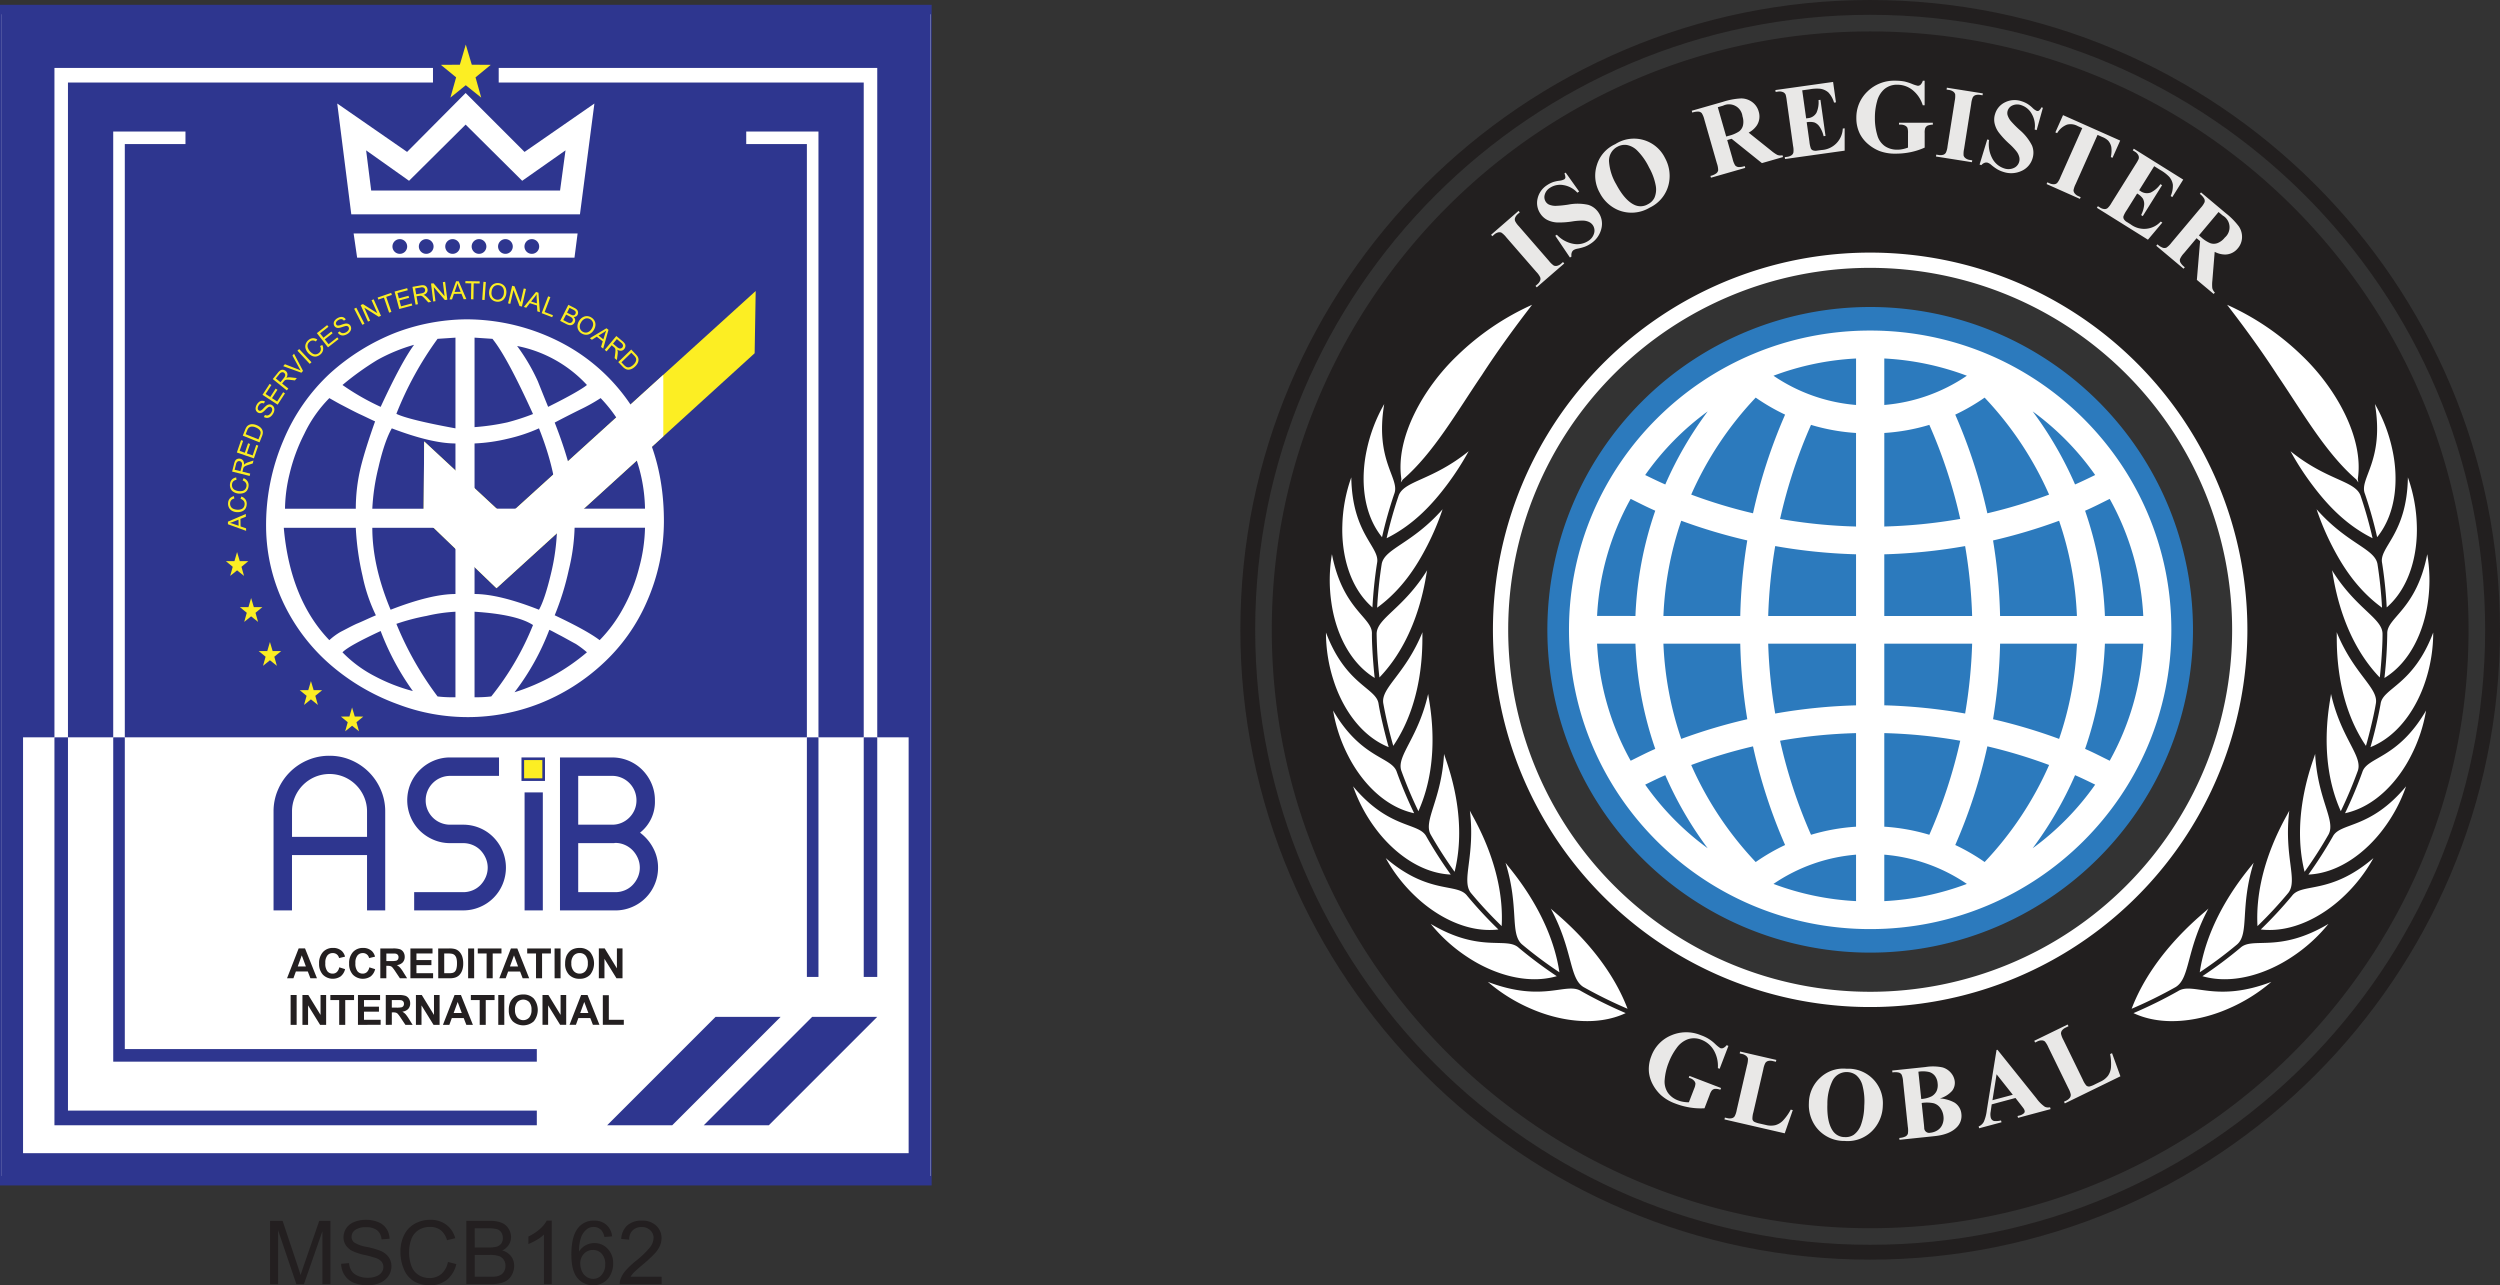<svg id="Layer_1" data-name="Layer 1" xmlns="http://www.w3.org/2000/svg" viewBox="0 0 719.597 369.94"><rect x="0" y="0" width="719.597" height="369.94" fill="#333333" stroke="none"/><defs><style>.cls-1,.cls-5{fill:#2e368f;}.cls-1,.cls-2,.cls-3,.cls-7,.cls-9{fill-rule:evenodd;}.cls-2{fill:#fff;}.cls-3,.cls-4{fill:#fcee23;}.cls-6{fill:#231f20;}.cls-7,.cls-8{fill:#221f1f;}.cls-9{fill:#2c7abd;}.cls-10{fill:#e9e8e7;}</style></defs><title>ASIB International logo</title><path id="path4972" class="cls-1" d="M60.053,154.455H328.218V494.287H60.053Z" transform="translate(-60.053 -153.07)"/><path id="path4974" class="cls-2" d="M60.388,157.179H327.893V491.558H60.388Z" transform="translate(-60.053 -153.07)"/><path id="path4976" class="cls-1" d="M65.811,161.9H322.476V404.641H65.811Zm-4.365-4.716H326.831V409.356H61.446Z" transform="translate(-60.053 -153.07)"/><path id="path4978" class="cls-1" d="M60.388,155.42h267.5v337.9H60.388Z" transform="translate(-60.053 -153.07)"/><path id="path4980" class="cls-2" d="M66.688,365.3H321.594V485H66.688Z" transform="translate(-60.053 -153.07)"/><g id="g4982"><path id="path4984" class="cls-2" d="M308.668,434.272V176.828H203.6v-4.205H312.558V434.272ZM75.725,172.623H184.682v4.205H79.615V472.75H214.569v4.2H75.725Z" transform="translate(-60.053 -153.07)"/></g><g id="g4986"><path id="path4988" class="cls-2" d="M292.305,434.272V194.534H274.846v-3.606h20.792V434.272ZM92.639,190.928h20.8v3.606H95.977V455.043H214.571v3.607H92.639Z" transform="translate(-60.053 -153.07)"/></g><path id="path4990" class="cls-1" d="M295.638,434.275h-3.333V365.3h3.333ZM95.977,365.3v89.739H214.571v3.612H92.644V365.3Z" transform="translate(-60.053 -153.07)"/><path id="path4992" class="cls-1" d="M312.56,434.275h-3.89V365.3h3.89ZM79.617,365.3V472.753H214.571v4.205H75.722V365.3Z" transform="translate(-60.053 -153.07)"/><g id="g4994"><path id="path4996" class="cls-1" d="M193.9,243.786h0a58.621,58.621,0,0,1,58.454,58.453h0A58.622,58.622,0,0,1,193.9,360.693h0a58.621,58.621,0,0,1-58.453-58.454h0A58.621,58.621,0,0,1,193.9,243.786" transform="translate(-60.053 -153.07)"/></g><g id="g4998"><path id="path5000" class="cls-3" d="M182.148,280.136l23.562,21.87,71.858-65.177-.3,17.918-74.308,67.627L181.978,302.2Z" transform="translate(-60.053 -153.07)"/></g><g id="g5002"><path id="path5004" class="cls-3" d="M191.345,175.334l-4.4-3.6,5.469-.036,1.707-5.8,1.729,5.8,5.468.036-4.39,3.6,1.641,5.835-4.448-3.57-4.426,3.57Z" transform="translate(-60.053 -153.07)"/></g><g id="g5006"><path id="path5008" class="cls-2" d="M250.974,260.953V278.68l-48.012,43.693L181.98,302.2l.165-22.061,23.562,21.875Z" transform="translate(-60.053 -153.07)"/></g><g id="g5010"><path id="path5012" class="cls-2" d="M210.361,205.109l-16.282-16.174-16.288,16.174-12.356-8.76,1.46,11.567h54.363l1.568-11.567Zm15.05,22.128H162.85l-1.011-6.965h64.47Zm1.573-12.47H161.168l-4.044-31.9,20.105,13.93,16.85-16.959L211.037,196.8l20.106-13.93Z" transform="translate(-60.053 -153.07)"/></g><g id="g5014"><path id="path5016" class="cls-1" d="M175.132,221.9a2.118,2.118,0,1,1-2.116,2.116,2.12,2.12,0,0,1,2.116-2.116" transform="translate(-60.053 -153.07)"/></g><g id="g5018"><path id="path5020" class="cls-1" d="M182.73,221.9a2.118,2.118,0,1,1-2.115,2.116,2.12,2.12,0,0,1,2.115-2.116" transform="translate(-60.053 -153.07)"/></g><g id="g5022"><path id="path5024" class="cls-1" d="M190.33,221.9a2.118,2.118,0,1,1-2.115,2.116,2.12,2.12,0,0,1,2.115-2.116" transform="translate(-60.053 -153.07)"/></g><g id="g5026"><path id="path5028" class="cls-1" d="M197.93,221.9a2.118,2.118,0,1,1-2.115,2.116,2.12,2.12,0,0,1,2.115-2.116" transform="translate(-60.053 -153.07)"/></g><g id="g5030"><path id="path5032" class="cls-1" d="M205.53,221.9a2.118,2.118,0,1,1-2.115,2.116,2.12,2.12,0,0,1,2.115-2.116" transform="translate(-60.053 -153.07)"/></g><g id="g5034"><path id="path5036" class="cls-1" d="M213.13,221.9a2.118,2.118,0,1,1-2.115,2.116,2.12,2.12,0,0,1,2.115-2.116" transform="translate(-60.053 -153.07)"/></g><g id="g5038"><path id="path5040" class="cls-2" d="M201.454,353.534a35.445,35.445,0,0,1-4.808.227V329.147c8.012.516,13.682,1.775,16.829,3.833a80.485,80.485,0,0,1-12.021,20.554m27.54-12.707a59.718,59.718,0,0,1-20.843,11.5,70.58,70.58,0,0,0,10.019-17.974c.805.34,1.95,1.026,3.436,1.774,1.491.8,2.977,1.656,4.179,2.286a27.759,27.759,0,0,1,3.209,2.409m3.663-3.493c-2.75-2.063-7.156-4.411-12.939-7.155a77.935,77.935,0,0,0,4.065-13.115,57.438,57.438,0,0,0,1.661-12.078H245.71a47.2,47.2,0,0,1-1.661,11.392,49.042,49.042,0,0,1-4.582,11.68,40.982,40.982,0,0,1-6.81,9.276m-36.011-13.285V304.986H220.4a62.054,62.054,0,0,1-1.775,13.28c-1.2,5.041-2.4,8.533-3.436,10.308-7.558-2.977-13.8-4.525-18.547-4.525M220.4,299.492H196.646v-18.78a49.9,49.9,0,0,0,9.616-1.372,47.323,47.323,0,0,0,8.931-2.977c3.436,8.642,5.211,16.489,5.211,23.129m25.306,0H225.785c0-6.3-2.059-14.544-6.067-24.79,1.718-.919,4.179-2.178,7.155-3.663a50.469,50.469,0,0,0,6.068-3.38,41.74,41.74,0,0,1,8.93,14.142,46.251,46.251,0,0,1,3.839,17.691m-16.716-35.609c-1.2,1.026-5.041,3.26-11.165,6.294-.686-1.661-1.718-4.236-2.976-7.383a55.457,55.457,0,0,0-5.954-10.133,37.033,37.033,0,0,1,20.1,11.222M201.8,250.6c2.92,3.606,6.81,10.937,11.675,21.643a65.1,65.1,0,0,1-7.383,2.4,66.249,66.249,0,0,1-9.446,1.372v-25.76Zm-32.178,19.579a69.531,69.531,0,0,1-10.989-6.294,82.241,82.241,0,0,1,9.957-7.161,49.111,49.111,0,0,1,10.649-4.406q-3.607,4.9-9.617,17.861m21.529,6.186c-9.106-1.661-14.833-3.1-17.005-4.179A97.311,97.311,0,0,1,186,250.6l5.154-.341Zm-28.685,23.129H142.087a44.474,44.474,0,0,1,1.316-10.02,51.164,51.164,0,0,1,4.235-11.51,37.409,37.409,0,0,1,7.213-10.3c1.316.743,2.693,1.548,3.838,2.121,1.316.686,2.92,1.542,4.695,2.4,1.889.856,3.431,1.656,4.633,2.172-1.888,5.324-3.317,9.849-4.179,13.4a50.916,50.916,0,0,0-1.372,11.738m28.685,0H167.218a61.8,61.8,0,0,1,1.774-11.908c1.2-5.267,2.575-9.049,3.839-11.221,7.5,2.858,13.682,4.349,18.32,4.349Zm0,24.557c-4.752,0-10.994,1.548-18.666,4.525-3.493-8.358-5.267-16.262-5.267-23.588h23.933ZM186,353.534a93.523,93.523,0,0,1-11.851-20.894,60.383,60.383,0,0,1,8.7-2.291,46.715,46.715,0,0,1,8.3-1.2v24.614a36.912,36.912,0,0,1-5.154-.227m-7.1-1.547a50.951,50.951,0,0,1-10.881-4.236,36.008,36.008,0,0,1-9.384-6.924c1.372-1.377,5.092-3.379,10.989-6.129a75.045,75.045,0,0,0,9.276,17.289m-10.649-21.808c-2.063.856-3.895,1.774-5.613,2.461-1.718.8-3.26,1.661-4.519,2.29a18.313,18.313,0,0,0-3.266,2.4c-7.44-7.728-11.908-18.552-13.11-32.348h20.725a77.888,77.888,0,0,0,1.945,13.853,47.738,47.738,0,0,0,3.838,11.34m-31.6-25.193a52.092,52.092,0,0,0,5.613,22.9A54.383,54.383,0,0,0,156,345.12a62.019,62.019,0,0,0,18.666,10.7,56.581,56.581,0,0,0,40.645-.227,57.949,57.949,0,0,0,18.206-11.453,52.7,52.7,0,0,0,12.769-17.975,57.574,57.574,0,0,0,4.866-23.072c0-11.737-2.632-22.1-7.9-30.857a53.935,53.935,0,0,0-21.127-20.271,59.439,59.439,0,0,0-27.88-6.98,58.788,58.788,0,0,0-20.441,3.89,62.165,62.165,0,0,0-18.78,11.68,55.291,55.291,0,0,0-13.336,19.12,61.976,61.976,0,0,0-5.041,25.306" transform="translate(-60.053 -153.07)"/></g><g id="g5042"><path id="path5044" class="cls-3" d="M127.044,316.217l-1.976-1.62,2.461-.015.764-2.606.779,2.606,2.456.015-1.971,1.62.738,2.621-2-1.6-1.986,1.6Z" transform="translate(-60.053 -153.07)"/></g><g id="g5046"><path id="path5048" class="cls-3" d="M131.085,329.452l-1.976-1.62,2.461-.015.764-2.606.779,2.606,2.455.015-1.97,1.62.737,2.626-2-1.6-1.987,1.6Z" transform="translate(-60.053 -153.07)"/></g><g id="g5050"><path id="path5052" class="cls-3" d="M136.5,342.1l-1.976-1.62,2.461-.015.764-2.606.779,2.606,2.455.015-1.97,1.62.737,2.621-2-1.6-1.987,1.6Z" transform="translate(-60.053 -153.07)"/></g><g id="g5054"><path id="path5056" class="cls-3" d="M148.3,353.352l-1.976-1.62,2.461-.016.763-2.605.779,2.605,2.456.016-1.971,1.62.738,2.626-2-1.605-1.986,1.605Z" transform="translate(-60.053 -153.07)"/></g><g id="g5058"><path id="path5060" class="cls-3" d="M160.144,360.95l-1.976-1.62,2.461-.016.764-2.605.779,2.605,2.456.016-1.971,1.62.738,2.621-2-1.6-1.986,1.6Z" transform="translate(-60.053 -153.07)"/></g><g id="g5062"><path id="path5064" class="cls-4" d="M238.923,257.356l.769.8a2.717,2.717,0,0,0,.629.511,1.164,1.164,0,0,0,.522.149,1.558,1.558,0,0,0,.732-.185,3.1,3.1,0,0,0,.815-.594,2.418,2.418,0,0,0,.717-1.062,1.322,1.322,0,0,0-.031-.878,2.708,2.708,0,0,0-.541-.711l-.759-.785Zm-.918-.067,3.735-3.611,1.244,1.29a4.351,4.351,0,0,1,.588.717,1.788,1.788,0,0,1,.263.805,2.123,2.123,0,0,1-.212,1.057,3.386,3.386,0,0,1-.748,1.006,3.593,3.593,0,0,1-.851.63,2.482,2.482,0,0,1-.789.268,1.916,1.916,0,0,1-.666-.01,2.127,2.127,0,0,1-.619-.263,3.521,3.521,0,0,1-.645-.542Zm-1.5-5.3,1.135.949a2.151,2.151,0,0,0,.624.4.791.791,0,0,0,.511.021.855.855,0,0,0,.4-.268.768.768,0,0,0,.186-.635,1.214,1.214,0,0,0-.495-.727l-1.259-1.058Zm-2.389,1.78,3.338-3.978,1.765,1.475a3.163,3.163,0,0,1,.717.79,1.156,1.156,0,0,1,.124.748,1.492,1.492,0,0,1-.336.738,1.308,1.308,0,0,1-.872.485,1.822,1.822,0,0,1-1.161-.341,1.7,1.7,0,0,1,.155.464,3.528,3.528,0,0,1-.01.9l-.217,1.661-.66-.557.17-1.269c.047-.366.072-.655.077-.867a1.608,1.608,0,0,0-.041-.49,1,1,0,0,0-.155-.3,1.529,1.529,0,0,0-.278-.268l-.609-.511-1.481,1.764Zm-1.775-4.107,1.388,1.083.454-1.47c.139-.444.263-.8.377-1.073a6.236,6.236,0,0,1-.836.609Zm-2.5.758,4.773-2.863.583.454-1.522,5.4-.62-.485.491-1.61-1.713-1.336-1.414.887Zm-2.533-4.545a2.067,2.067,0,0,0-.351,1.522,1.655,1.655,0,0,0,.784,1.13,1.675,1.675,0,0,0,1.373.217,2.234,2.234,0,0,0,1.248-1.048,2.735,2.735,0,0,0,.4-1.052,1.612,1.612,0,0,0-.145-.955,1.68,1.68,0,0,0-.645-.712,1.755,1.755,0,0,0-1.331-.242,2.265,2.265,0,0,0-1.336,1.14m-.593-.382a2.837,2.837,0,0,1,1.661-1.351,2.38,2.38,0,0,1,1.909.33,2.49,2.49,0,0,1,.918.98,2.27,2.27,0,0,1,.238,1.28,3.142,3.142,0,0,1-.48,1.341,3.058,3.058,0,0,1-1.022,1.032,2.184,2.184,0,0,1-1.264.32,2.58,2.58,0,0,1-1.243-.4,2.448,2.448,0,0,1-.924-1,2.3,2.3,0,0,1-.227-1.285,2.9,2.9,0,0,1,.434-1.254m-4.53-.283,1.151.588a4.094,4.094,0,0,0,.428.191,1.124,1.124,0,0,0,.418.051.721.721,0,0,0,.361-.139.967.967,0,0,0,.294-.341.893.893,0,0,0,.1-.521.821.821,0,0,0-.232-.454,2.733,2.733,0,0,0-.64-.423L223,243.623Zm1.089-2.136,1,.51a2.708,2.708,0,0,0,.609.243.744.744,0,0,0,.47-.052.735.735,0,0,0,.325-.345.872.872,0,0,0,.1-.46.656.656,0,0,0-.2-.4,3.018,3.018,0,0,0-.671-.423l-.923-.47Zm-1.982,2.368,2.358-4.628,1.739.887a2.435,2.435,0,0,1,.774.573,1.2,1.2,0,0,1,.284.691,1.3,1.3,0,0,1-.129.7,1.2,1.2,0,0,1-.444.475,1.305,1.305,0,0,1-.707.175,1.32,1.32,0,0,1,.433.748,1.257,1.257,0,0,1-.129.815,1.515,1.515,0,0,1-.448.537,1.3,1.3,0,0,1-.558.258,1.644,1.644,0,0,1-.624-.031,3.5,3.5,0,0,1-.784-.3Zm-5.324-2.224,1.863-4.85.639.248-1.64,4.277,2.388.913-.221.573Zm-3.044-3.359,1.677.547-.072-1.537c-.021-.464-.031-.846-.016-1.135a7.431,7.431,0,0,1-.578.856Zm-2.084,1.569,3.5-4.324.7.227.418,5.6-.743-.242-.093-1.682-2.064-.676-1.027,1.321Zm-4.545-1.037,1.171-5.061.686.16,1.739,4.586.918-3.972.64.149-1.166,5.061-.686-.16-1.744-4.591-.919,3.977ZM201.55,237.1a2.07,2.07,0,0,0,.32,1.527,1.756,1.756,0,0,0,2.528.31,2.21,2.21,0,0,0,.686-1.476,2.651,2.651,0,0,0-.077-1.124,1.628,1.628,0,0,0-.537-.805,1.685,1.685,0,0,0-.887-.372,1.745,1.745,0,0,0-1.306.341,2.246,2.246,0,0,0-.727,1.6m-.7-.1a2.826,2.826,0,0,1,.934-1.924,2.4,2.4,0,0,1,1.873-.506,2.482,2.482,0,0,1,1.243.5,2.248,2.248,0,0,1,.759,1.057,3.141,3.141,0,0,1,.129,1.419,3,3,0,0,1-.49,1.362,2.2,2.2,0,0,1-1.012.831,2.613,2.613,0,0,1-1.289.165,2.511,2.511,0,0,1-1.259-.511,2.3,2.3,0,0,1-.748-1.068,2.894,2.894,0,0,1-.14-1.326m-2,2.373.361-5.185.686.052-.361,5.18Zm-3.225-.159.078-4.582L194,234.6l.01-.614,4.117.073-.01.613-1.723-.031-.078,4.582ZM190.9,237.1l1.76-.031-.568-1.429q-.262-.649-.387-1.068a7,7,0,0,1-.263,1Zm-1.465,2.157,1.9-5.227.743-.01,2.213,5.154-.779.016-.635-1.564-2.172.036-.541,1.584Zm-4.679.588-.635-5.154.7-.088,3.2,3.715-.5-4.045.655-.083.63,5.154-.7.088-3.209-3.72.5,4.05Zm-4.907-2.064,1.455-.258a2.132,2.132,0,0,0,.707-.222.811.811,0,0,0,.346-.376.87.87,0,0,0,.051-.485.772.772,0,0,0-.366-.552,1.254,1.254,0,0,0-.872-.083l-1.62.284Zm-.175,2.977-.9-5.118,2.265-.4a2.98,2.98,0,0,1,1.063-.047,1.172,1.172,0,0,1,.655.387,1.477,1.477,0,0,1,.351.733,1.312,1.312,0,0,1-.191.98,1.821,1.821,0,0,1-1.006.666,1.655,1.655,0,0,1,.454.185,3.8,3.8,0,0,1,.681.578l1.135,1.238-.851.15-.867-.949c-.248-.268-.454-.475-.609-.614a1.514,1.514,0,0,0-.407-.284,1.115,1.115,0,0,0-.331-.082,2.417,2.417,0,0,0-.381.046l-.785.134.4,2.275Zm-4.7,1.254-1.347-5.015,3.627-.975.16.593-2.961.8.407,1.537,2.781-.743.155.588-2.776.743.459,1.708,3.08-.826.16.594Zm-2.915,1.057-1.491-4.328-1.62.557-.2-.578,3.9-1.341.2.578-1.625.562,1.491,4.328Zm-6.083,2.57-2.11-4.747.645-.289,4.148,2.616L167,239.49l.6-.268,2.116,4.746-.645.284-4.154-2.616,1.662,3.73Zm-1.625.928-2.358-4.628.614-.309,2.358,4.628Zm-7.053,2.275.521-.392a1.431,1.431,0,0,0,.521.434,1.188,1.188,0,0,0,.656.062,1.931,1.931,0,0,0,.758-.289,1.88,1.88,0,0,0,.526-.47.943.943,0,0,0,.212-.51.781.781,0,0,0-.108-.455.654.654,0,0,0-.351-.283,1.039,1.039,0,0,0-.557-.016c-.145.031-.449.124-.919.279a4.728,4.728,0,0,1-1.021.253,1.386,1.386,0,0,1-.728-.114,1.2,1.2,0,0,1-.5-.454,1.317,1.317,0,0,1-.2-.738,1.389,1.389,0,0,1,.278-.789,2.5,2.5,0,0,1,.712-.655,2.718,2.718,0,0,1,.965-.382,1.484,1.484,0,0,1,.867.1,1.658,1.658,0,0,1,.65.563l-.537.392a1.049,1.049,0,0,0-.7-.444,1.43,1.43,0,0,0-.9.268,1.469,1.469,0,0,0-.65.676.7.7,0,0,0,.051.619.6.6,0,0,0,.413.284,2.727,2.727,0,0,0,1.078-.237,7.375,7.375,0,0,1,1.151-.331,1.54,1.54,0,0,1,.846.1,1.29,1.29,0,0,1,.578.511,1.415,1.415,0,0,1,.211.79,1.548,1.548,0,0,1-.278.841,2.317,2.317,0,0,1-.738.706,2.972,2.972,0,0,1-1.109.449,1.683,1.683,0,0,1-.965-.124,1.805,1.805,0,0,1-.738-.645m-2.832,4.21-3.2-4.091,2.956-2.311.382.48-2.419,1.893.98,1.249,2.265-1.765.371.48-2.265,1.764,1.094,1.4,2.513-1.966.376.485Zm-2.291-.371.64-.31a2.293,2.293,0,0,1,.232,1.486,2.174,2.174,0,0,1-.763,1.228,2.522,2.522,0,0,1-1.27.614,2.142,2.142,0,0,1-1.248-.242,3.517,3.517,0,0,1-1.1-.893,3.042,3.042,0,0,1-.676-1.285,2.127,2.127,0,0,1,.088-1.269,2.607,2.607,0,0,1,.763-1.047,2.124,2.124,0,0,1,1.259-.542,2.081,2.081,0,0,1,1.285.382l-.413.557a1.634,1.634,0,0,0-.934-.294,1.41,1.41,0,0,0-.83.356,1.682,1.682,0,0,0-.583.862,1.479,1.479,0,0,0,.067.954,3.064,3.064,0,0,0,.51.867,3.234,3.234,0,0,0,.893.763,1.417,1.417,0,0,0,.934.181,1.684,1.684,0,0,0,.836-.382,1.507,1.507,0,0,0,.536-.882,1.707,1.707,0,0,0-.222-1.1m-2.966,5.123-3.54-3.8.5-.47,3.544,3.8Zm-2.394,2.549-5.242-1.889.49-.562,3.73,1.455c.3.119.573.237.821.356-.16-.248-.315-.506-.46-.774l-1.924-3.529.459-.531,2.585,4.942Zm-6.031,2.729.934-1.145a2.35,2.35,0,0,0,.386-.635.794.794,0,0,0,.011-.511.867.867,0,0,0-.274-.4.759.759,0,0,0-.639-.17,1.23,1.23,0,0,0-.718.505L139.449,262Zm1.826,2.363-4.04-3.271,1.45-1.79a3.237,3.237,0,0,1,.774-.733,1.2,1.2,0,0,1,.748-.139,1.506,1.506,0,0,1,.743.33,1.288,1.288,0,0,1,.5.862,1.807,1.807,0,0,1-.319,1.16,1.779,1.779,0,0,1,.459-.16,3.711,3.711,0,0,1,.9,0l1.667.186-.547.671-1.269-.145a8.38,8.38,0,0,0-.867-.062,1.425,1.425,0,0,0-.49.052.928.928,0,0,0-.3.155,2.189,2.189,0,0,0-.264.283l-.5.62,1.79,1.449Zm-2.641,4.1-4.355-2.832,2.048-3.147.511.335-1.671,2.569,1.336.867,1.563-2.409.511.335-1.563,2.409,1.48.96,1.739-2.672.516.335Zm-3.947,3.55.289-.588a1.406,1.406,0,0,0,.655.149,1.192,1.192,0,0,0,.619-.242,2.073,2.073,0,0,0,.542-.6,1.907,1.907,0,0,0,.258-.655.951.951,0,0,0-.047-.547.739.739,0,0,0-.3-.356.662.662,0,0,0-.439-.1,1.071,1.071,0,0,0-.5.243,9.2,9.2,0,0,0-.692.66,4.833,4.833,0,0,1-.794.7,1.406,1.406,0,0,1-.7.222,1.161,1.161,0,0,1-.645-.175,1.31,1.31,0,0,1-.516-.568,1.388,1.388,0,0,1-.108-.825,2.523,2.523,0,0,1,.335-.908,2.627,2.627,0,0,1,.687-.779,1.436,1.436,0,0,1,.815-.3,1.605,1.605,0,0,1,.836.2l-.295.588a1.093,1.093,0,0,0-.825-.072,1.4,1.4,0,0,0-.681.645,1.446,1.446,0,0,0-.273.9.683.683,0,0,0,.325.532.611.611,0,0,0,.5.062,2.781,2.781,0,0,0,.851-.7,6.787,6.787,0,0,1,.872-.815,1.641,1.641,0,0,1,.8-.3,1.357,1.357,0,0,1,.748.2,1.457,1.457,0,0,1,.547.608,1.589,1.589,0,0,1,.134.877,2.341,2.341,0,0,1-.341.96,2.884,2.884,0,0,1-.784.908,1.661,1.661,0,0,1-.913.325,1.8,1.8,0,0,1-.949-.237m-1.594,6.428.412-1.027a2.728,2.728,0,0,0,.217-.784,1.149,1.149,0,0,0-.077-.531,1.6,1.6,0,0,0-.465-.6,3.392,3.392,0,0,0-.877-.5,2.493,2.493,0,0,0-1.264-.222,1.338,1.338,0,0,0-.784.387,2.669,2.669,0,0,0-.433.784l-.408,1.011Zm.309.867-4.813-1.945.67-1.661a4.325,4.325,0,0,1,.413-.826,1.715,1.715,0,0,1,.629-.567,2.084,2.084,0,0,1,1.058-.238,3.341,3.341,0,0,1,1.218.274,3.571,3.571,0,0,1,.923.521,2.453,2.453,0,0,1,.568.609,1.915,1.915,0,0,1,.258.619,1.937,1.937,0,0,1,.01.67,3.471,3.471,0,0,1-.232.8ZM133.139,285l-4.912-1.687,1.223-3.554.578.2-1,2.9,1.5.521.933-2.719.578.2-.934,2.713,1.672.578,1.037-3.018.578.2Zm-3.875,3.7.356-1.435a2.151,2.151,0,0,0,.083-.742.779.779,0,0,0-.206-.465.825.825,0,0,0-.418-.247.779.779,0,0,0-.65.113,1.246,1.246,0,0,0-.434.764l-.4,1.594Zm2.647,1.367-5.041-1.259.558-2.234a3.055,3.055,0,0,1,.392-.99,1.153,1.153,0,0,1,.619-.439,1.455,1.455,0,0,1,.815-.021,1.292,1.292,0,0,1,.815.573,1.821,1.821,0,0,1,.2,1.187,1.764,1.764,0,0,1,.351-.341,3.72,3.72,0,0,1,.8-.387l1.594-.531-.211.841-1.213.4c-.35.119-.624.222-.815.31a1.617,1.617,0,0,0-.423.253.911.911,0,0,0-.206.273,1.8,1.8,0,0,0-.119.361l-.191.774,2.234.557Zm-2.017,1.3.268-.66a2.343,2.343,0,0,1,1.171.949,2.13,2.13,0,0,1,.248,1.424,2.468,2.468,0,0,1-.526,1.305,2.12,2.12,0,0,1-1.094.655,3.616,3.616,0,0,1-1.419.078,3.092,3.092,0,0,1-1.357-.506,2.1,2.1,0,0,1-.784-1,2.526,2.526,0,0,1-.134-1.29,2.135,2.135,0,0,1,.573-1.243,2.1,2.1,0,0,1,1.207-.578l.067.692a1.591,1.591,0,0,0-.893.407,1.384,1.384,0,0,0-.376.82,1.7,1.7,0,0,0,.144,1.032,1.561,1.561,0,0,0,.686.666,3.352,3.352,0,0,0,2.136.268,1.429,1.429,0,0,0,.815-.49,1.694,1.694,0,0,0,.367-.841,1.488,1.488,0,0,0-.2-1.016,1.707,1.707,0,0,0-.9-.671m-.609,5.293.232-.67a2.324,2.324,0,0,1,1.218.887,2.149,2.149,0,0,1,.325,1.409,2.5,2.5,0,0,1-.459,1.331,2.17,2.17,0,0,1-1.058.706,3.585,3.585,0,0,1-1.414.155,3.057,3.057,0,0,1-1.382-.433,2.148,2.148,0,0,1-.836-.96,2.534,2.534,0,0,1-.2-1.279,2.142,2.142,0,0,1,.51-1.275,2.067,2.067,0,0,1,1.177-.639l.1.691a1.548,1.548,0,0,0-.867.449,1.364,1.364,0,0,0-.335.836,1.642,1.642,0,0,0,.2,1.021,1.489,1.489,0,0,0,.717.635,3.2,3.2,0,0,0,.98.247,3.112,3.112,0,0,0,1.166-.093,1.417,1.417,0,0,0,.79-.531,1.673,1.673,0,0,0,.319-.861,1.445,1.445,0,0,0-.247-1,1.691,1.691,0,0,0-.934-.625m-.552,7.744-.031-1.759-1.429.568q-.649.255-1.068.386a5.817,5.817,0,0,1,1,.264Zm2.162,1.46-5.232-1.9-.01-.738,5.154-2.219.015.785-1.563.634.036,2.172,1.584.542Z" transform="translate(-60.053 -153.07)"/></g><g id="g5066"><path id="path5068" class="cls-5" d="M236.257,390.45a6.835,6.835,0,0,0,2.713-.542,7.108,7.108,0,0,0,3.741-3.741,6.817,6.817,0,0,0,.541-2.713,7.062,7.062,0,0,0-.541-2.745,7.033,7.033,0,0,0-3.741-3.766,6.839,6.839,0,0,0-2.713-.547h-9.772V390.45Zm.9,5.246a.693.693,0,0,0-.211.031.624.624,0,0,1-.212.031H226.485v14.111h10.674a7.041,7.041,0,0,0,2.745-.542,6.6,6.6,0,0,0,2.234-1.512,7.666,7.666,0,0,0,1.507-2.259,6.861,6.861,0,0,0,0-5.485,7.756,7.756,0,0,0-1.507-2.264,7.064,7.064,0,0,0-2.234-1.538,6.706,6.706,0,0,0-2.745-.573m-.9-24.6a12.23,12.23,0,0,1,8.713,3.617,12.822,12.822,0,0,1,2.626,3.921,12.071,12.071,0,0,1,.965,4.824,11.284,11.284,0,0,1-4.282,9.286,13.076,13.076,0,0,1,3.735,4.344,11.779,11.779,0,0,1,1.45,5.727,12.08,12.08,0,0,1-.965,4.8,12.186,12.186,0,0,1-6.542,6.542,12.073,12.073,0,0,1-4.8.965H221.238V371.092Z" transform="translate(-60.053 -153.07)"/></g><path id="path5070" class="cls-5" d="M211.048,381.156H216.3v33.958h-5.247Z" transform="translate(-60.053 -153.07)"/><path id="path5072" class="cls-5" d="M210.155,371.091h6.764v6.763h-6.764Z" transform="translate(-60.053 -153.07)"/><path id="path5074" class="cls-4" d="M210.913,371.849h5.247V377.1h-5.247Z" transform="translate(-60.053 -153.07)"/><g id="g5076"><path id="path5078" class="cls-5" d="M203.689,371.091V376.4H189.64a7.016,7.016,0,0,0-7.057,7.053,6.818,6.818,0,0,0,.541,2.714,7.124,7.124,0,0,0,1.507,2.234,6.928,6.928,0,0,0,2.265,1.506,7.022,7.022,0,0,0,2.744.542h3.736a12.143,12.143,0,0,1,4.793.965,11.99,11.99,0,0,1,3.921,2.657,12.629,12.629,0,0,1,2.626,3.947,12.41,12.41,0,0,1,0,9.591,12.123,12.123,0,0,1-6.547,6.541,12.056,12.056,0,0,1-4.793.965H179.265v-5.247h14.111a7.054,7.054,0,0,0,2.744-.541,6.675,6.675,0,0,0,2.234-1.507,7.741,7.741,0,0,0,1.507-2.265,6.847,6.847,0,0,0,0-5.484,7.741,7.741,0,0,0-1.507-2.265,6.658,6.658,0,0,0-2.234-1.506,7.036,7.036,0,0,0-2.744-.542H189.64a12.062,12.062,0,0,1-4.8-.965,12.709,12.709,0,0,1-3.946-2.621,12.382,12.382,0,0,1-2.657-13.543,12.5,12.5,0,0,1,6.6-6.573,12.079,12.079,0,0,1,4.8-.964Z" transform="translate(-60.053 -153.07)"/></g><g id="g5080"><path id="path5082" class="cls-5" d="M165.7,386.65a10.468,10.468,0,0,0-.847-4.189,10.9,10.9,0,0,0-5.757-5.763,10.868,10.868,0,0,0-8.384,0,10.9,10.9,0,0,0-5.758,5.763,10.485,10.485,0,0,0-.846,4.189v7.3H165.7ZM144.1,399.192v15.922h-5.309V386.65a15.508,15.508,0,0,1,1.27-6.242,16.083,16.083,0,0,1,8.533-8.534,15.66,15.66,0,0,1,6.3-1.264,15.5,15.5,0,0,1,6.237,1.264,16.083,16.083,0,0,1,8.533,8.534,15.508,15.508,0,0,1,1.27,6.242v28.464H165.7V399.192Z" transform="translate(-60.053 -153.07)"/></g><g id="g5084"><path id="path5086" class="cls-6" d="M233.569,448.053v-8.518H235.3v7.074h4.313v1.444Zm-4.159-3.4-1.186-3.183-1.161,3.183Zm3.194,3.4h-1.888l-.754-1.95h-3.431l-.706,1.95h-1.842l3.343-8.59h1.837Zm-16.4,0v-8.59H217.9l3.513,5.737v-5.737h1.615v8.59h-1.744l-3.461-5.6v5.6Zm-7.914-4.3a3.219,3.219,0,0,0,.675,2.208,2.313,2.313,0,0,0,3.411,0,3.275,3.275,0,0,0,.665-2.239,3.241,3.241,0,0,0-.645-2.2,2.4,2.4,0,0,0-3.451.01,3.262,3.262,0,0,0-.655,2.219m-1.785.056a5.435,5.435,0,0,1,.392-2.2,3.977,3.977,0,0,1,.8-1.176,3.425,3.425,0,0,1,1.11-.774,4.7,4.7,0,0,1,1.852-.34A4.043,4.043,0,0,1,213.7,440.5a5.254,5.254,0,0,1,.006,6.531,4.522,4.522,0,0,1-6.068.006,4.44,4.44,0,0,1-1.129-3.22m-3.034-4.349h1.733v8.59h-1.733Zm-5.345,8.59v-7.135h-2.549v-1.455h6.826v1.455h-2.538v7.135Zm-5.159-3.4-1.182-3.183-1.16,3.183Zm3.2,3.4h-1.888l-.753-1.95H190.1l-.707,1.95h-1.842l3.344-8.59h1.836Zm-16.4,0v-8.59h1.687l3.513,5.737v-5.737h1.615v8.59h-1.744l-3.462-5.6v5.6Zm-6.94-4.958h1.28a6.577,6.577,0,0,0,1.558-.1.97.97,0,0,0,.49-.361,1.152,1.152,0,0,0,.17-.645,1.026,1.026,0,0,0-.227-.7,1.1,1.1,0,0,0-.655-.34c-.139-.016-.562-.026-1.264-.026h-1.352Zm-1.738,4.958v-8.59h3.652a6.236,6.236,0,0,1,2,.232,1.963,1.963,0,0,1,1,.826,2.431,2.431,0,0,1,.377,1.351,2.315,2.315,0,0,1-.568,1.6,2.748,2.748,0,0,1-1.7.789,4.177,4.177,0,0,1,.933.722,10.559,10.559,0,0,1,.986,1.393l1.047,1.677h-2.074l-1.254-1.873a12.068,12.068,0,0,0-.913-1.259,1.377,1.377,0,0,0-.521-.356,2.8,2.8,0,0,0-.877-.1h-.346v3.586Zm-8.007,0v-8.59h6.366v1.455h-4.628v1.9h4.308v1.444h-4.308v2.343h4.793v1.444Zm-5.4,0v-7.135h-2.543v-1.455h6.82v1.455h-2.538v7.135Zm-10.581,0v-8.59H148.8l3.518,5.737v-5.737h1.61v8.59h-1.739l-3.462-5.6v5.6Zm-3.4-8.59h1.733v8.59h-1.733Zm88.717-4.814v-8.59h1.687l3.514,5.737v-5.737h1.615v8.59H237.5l-3.462-5.6v5.6Zm-7.914-4.3a3.21,3.21,0,0,0,.671,2.208,2.2,2.2,0,0,0,1.713.753,2.168,2.168,0,0,0,1.7-.748,3.268,3.268,0,0,0,.661-2.239,3.223,3.223,0,0,0-.645-2.2,2.184,2.184,0,0,0-1.718-.727,2.207,2.207,0,0,0-1.729.737,3.243,3.243,0,0,0-.655,2.219m-1.785.057a5.523,5.523,0,0,1,.387-2.2,4.156,4.156,0,0,1,.8-1.182,3.309,3.309,0,0,1,1.109-.769,4.7,4.7,0,0,1,1.847-.34,4.032,4.032,0,0,1,3.039,1.176,5.267,5.267,0,0,1,.01,6.532,4.017,4.017,0,0,1-3.023,1.171,4.058,4.058,0,0,1-3.049-1.166,4.435,4.435,0,0,1-1.125-3.219m-3.039-4.35h1.734v8.59H219.69Zm-5.339,8.59v-7.135H211.8v-1.455h6.826v1.455h-2.544v7.135Zm-5.16-3.4-1.181-3.189-1.161,3.189Zm3.194,3.4H210.5l-.748-1.95h-3.436l-.707,1.95h-1.837l3.343-8.59h1.837Zm-12.253,0v-7.135h-2.544v-1.455h6.821v1.455H201.87v7.135Zm-5.319-8.59h1.733v8.59h-1.733Zm-6.883,1.455V433.2h1.295a4.545,4.545,0,0,0,1.048-.083,1.541,1.541,0,0,0,.7-.356,1.8,1.8,0,0,0,.454-.825,5.582,5.582,0,0,0,.176-1.579,5.075,5.075,0,0,0-.176-1.527,2.061,2.061,0,0,0-.49-.831,1.61,1.61,0,0,0-.8-.4,7.621,7.621,0,0,0-1.424-.083Zm-1.733-1.455h3.167a6.2,6.2,0,0,1,1.636.166,2.861,2.861,0,0,1,1.295.789,3.742,3.742,0,0,1,.82,1.393,6.362,6.362,0,0,1,.284,2.033,5.669,5.669,0,0,1-.268,1.826,3.711,3.711,0,0,1-.919,1.517,3.033,3.033,0,0,1-1.217.686,5.324,5.324,0,0,1-1.538.18H186.2Zm-8,8.59v-8.59h6.366v1.455h-4.627v1.9h4.308v1.445h-4.308V433.2h4.793v1.449Zm-6.924-4.958h1.28a6.544,6.544,0,0,0,1.563-.1.958.958,0,0,0,.485-.361,1.151,1.151,0,0,0,.175-.645,1.016,1.016,0,0,0-.232-.7,1.1,1.1,0,0,0-.655-.341c-.139-.015-.562-.026-1.264-.026h-1.352Zm-1.738,4.958v-8.59h3.652a6.23,6.23,0,0,1,2,.233,1.993,1.993,0,0,1,1,.825,2.47,2.47,0,0,1,.371,1.352,2.311,2.311,0,0,1-.567,1.6,2.747,2.747,0,0,1-1.7.789,4.144,4.144,0,0,1,.928.723,9.976,9.976,0,0,1,.986,1.393l1.047,1.676h-2.074l-1.254-1.872a11.839,11.839,0,0,0-.913-1.259,1.269,1.269,0,0,0-.521-.356,2.759,2.759,0,0,0-.872-.1h-.351v3.585Zm-3.173-3.157,1.682.531a3.775,3.775,0,0,1-1.285,2.09,4.058,4.058,0,0,1-5.1-.485,4.479,4.479,0,0,1-1.1-3.194,4.71,4.71,0,0,1,1.1-3.332,3.809,3.809,0,0,1,2.915-1.187,3.58,3.58,0,0,1,2.559.929,3.343,3.343,0,0,1,.877,1.583l-1.713.413A1.783,1.783,0,0,0,164.5,427.4a1.943,1.943,0,0,0-1.548.686,3.347,3.347,0,0,0-.6,2.218,3.59,3.59,0,0,0,.588,2.322,1.9,1.9,0,0,0,1.522.691,1.748,1.748,0,0,0,1.192-.438,2.591,2.591,0,0,0,.712-1.383m-8.663,0,1.677.531a3.773,3.773,0,0,1-1.284,2.09,4.052,4.052,0,0,1-5.093-.485,4.486,4.486,0,0,1-1.1-3.194,4.69,4.69,0,0,1,1.11-3.332,3.794,3.794,0,0,1,2.909-1.187,3.591,3.591,0,0,1,2.564.929,3.387,3.387,0,0,1,.878,1.583l-1.718.413a1.789,1.789,0,0,0-.635-1.057,1.833,1.833,0,0,0-1.176-.387,1.948,1.948,0,0,0-1.548.686,3.349,3.349,0,0,0-.593,2.218,3.586,3.586,0,0,0,.583,2.322,1.907,1.907,0,0,0,1.522.691,1.726,1.726,0,0,0,1.191-.438,2.587,2.587,0,0,0,.717-1.383m-9.611-.242-1.182-3.189-1.16,3.189Zm3.193,3.4H149.4l-.748-1.95h-3.436l-.707,1.95h-1.837l3.344-8.59h1.836Z" transform="translate(-60.053 -153.07)"/></g><g id="g5088"><path id="path5090" class="cls-1" d="M293.828,445.758l-31.2,31.2h18.728l31.2-31.2Z" transform="translate(-60.053 -153.07)"/></g><g id="g5092"><path id="path5094" class="cls-1" d="M266.018,445.758l-31.2,31.2h18.728l31.2-31.2Z" transform="translate(-60.053 -153.07)"/></g><g id="g5096"><path id="path5098" class="cls-6" d="M250.493,520.569v2.136H238.431a4,4,0,0,1,.263-1.553,8.131,8.131,0,0,1,1.491-2.424,23.818,23.818,0,0,1,2.926-2.745,25.185,25.185,0,0,0,4.008-3.859,4.606,4.606,0,0,0,1.058-2.7,2.973,2.973,0,0,0-.955-2.245,3.446,3.446,0,0,0-2.486-.913,3.51,3.51,0,0,0-2.595.97,3.619,3.619,0,0,0-.986,2.667l-2.29-.227a5.655,5.655,0,0,1,1.774-3.915,6.066,6.066,0,0,1,4.148-1.352,5.767,5.767,0,0,1,4.148,1.455,4.782,4.782,0,0,1,1.533,3.611,5.429,5.429,0,0,1-.449,2.146,8.3,8.3,0,0,1-1.486,2.234,37.644,37.644,0,0,1-3.446,3.2q-2.02,1.7-2.59,2.3a7.566,7.566,0,0,0-.95,1.212ZM227.081,516.8a5.211,5.211,0,0,0,.49,2.214,3.667,3.667,0,0,0,1.367,1.609,3.443,3.443,0,0,0,1.863.552,3.144,3.144,0,0,0,2.44-1.145,4.514,4.514,0,0,0,1.016-3.106,4.229,4.229,0,0,0-1-2.977,3.307,3.307,0,0,0-2.548-1.088,3.461,3.461,0,0,0-2.575,1.088,3.928,3.928,0,0,0-1.052,2.853m9.158-7.862-2.214.18a4.167,4.167,0,0,0-.851-1.919,2.98,2.98,0,0,0-2.249-.96,3.153,3.153,0,0,0-1.9.6,5.163,5.163,0,0,0-1.666,2.244,11.7,11.7,0,0,0-.635,4.21,5.122,5.122,0,0,1,1.981-1.821,5.314,5.314,0,0,1,2.451-.6,5.077,5.077,0,0,1,3.812,1.651,5.887,5.887,0,0,1,1.574,4.257,6.983,6.983,0,0,1-.738,3.188,5.348,5.348,0,0,1-2.033,2.255,5.562,5.562,0,0,1-2.935.784,5.74,5.74,0,0,1-4.561-2.054q-1.764-2.058-1.764-6.779c0-3.518.65-6.083,1.955-7.677a5.619,5.619,0,0,1,4.6-2.089,5.168,5.168,0,0,1,3.529,1.207,5.1,5.1,0,0,1,1.646,3.323m-17.382,13.764h-2.239V508.45a11.769,11.769,0,0,1-2.12,1.543,15.294,15.294,0,0,1-2.358,1.156v-2.167a13.343,13.343,0,0,0,3.281-2.136,8.305,8.305,0,0,0,1.992-2.435h1.444Zm-22.164-2.136h4.54a10.831,10.831,0,0,0,1.646-.087,3.914,3.914,0,0,0,1.388-.5,2.648,2.648,0,0,0,.923-1.021,3.2,3.2,0,0,0,.356-1.538,3,3,0,0,0-.526-1.779,2.738,2.738,0,0,0-1.45-1.058,9,9,0,0,0-2.662-.3h-4.215Zm0-8.425h3.942a8.613,8.613,0,0,0,2.3-.211,2.541,2.541,0,0,0,1.387-.908,2.637,2.637,0,0,0,.465-1.594,2.874,2.874,0,0,0-.434-1.6,2.17,2.17,0,0,0-1.243-.949,10.334,10.334,0,0,0-2.77-.258h-3.643Zm-2.414,10.561V504.488h6.836a8.447,8.447,0,0,1,3.348.552,4.263,4.263,0,0,1,1.971,1.7,4.451,4.451,0,0,1,.717,2.4,4.157,4.157,0,0,1-.63,2.2,4.541,4.541,0,0,1-1.908,1.666,4.738,4.738,0,0,1,2.538,1.656,4.412,4.412,0,0,1,.892,2.755,5.387,5.387,0,0,1-.541,2.384,4.656,4.656,0,0,1-1.337,1.7,5.647,5.647,0,0,1-2,.9,12,12,0,0,1-2.941.3Zm-5.3-6.392,2.415.614a8.073,8.073,0,0,1-2.719,4.525,7.514,7.514,0,0,1-4.809,1.558,8.659,8.659,0,0,1-4.787-1.2,7.477,7.477,0,0,1-2.8-3.472,12.423,12.423,0,0,1-.965-4.881A10.683,10.683,0,0,1,176.4,508.5a7.422,7.422,0,0,1,3.09-3.219,8.968,8.968,0,0,1,4.411-1.1,7.433,7.433,0,0,1,4.592,1.388,7.207,7.207,0,0,1,2.595,3.91l-2.363.563a5.652,5.652,0,0,0-1.836-2.9,4.906,4.906,0,0,0-3.029-.908,5.864,5.864,0,0,0-3.5,1.006,5.3,5.3,0,0,0-1.976,2.7,10.85,10.85,0,0,0-.573,3.5,11.17,11.17,0,0,0,.671,4.055,5.067,5.067,0,0,0,2.1,2.59,5.864,5.864,0,0,0,3.085.856,5.164,5.164,0,0,0,3.416-1.166,5.983,5.983,0,0,0,1.9-3.472m-30.738.542,2.264-.207a5.1,5.1,0,0,0,.749,2.26,4.183,4.183,0,0,0,1.836,1.424,6.914,6.914,0,0,0,2.791.542,6.559,6.559,0,0,0,2.436-.413,3.322,3.322,0,0,0,1.568-1.13,2.617,2.617,0,0,0,.521-1.558,2.377,2.377,0,0,0-.5-1.5,3.741,3.741,0,0,0-1.641-1.073,33.252,33.252,0,0,0-3.245-.888,16.614,16.614,0,0,1-3.514-1.135,4.937,4.937,0,0,1-1.939-1.7,4.12,4.12,0,0,1-.64-2.265,4.638,4.638,0,0,1,.784-2.585A4.818,4.818,0,0,1,162,504.808a8.617,8.617,0,0,1,3.344-.624,9.153,9.153,0,0,1,3.57.65,5.089,5.089,0,0,1,2.378,1.924,5.481,5.481,0,0,1,.9,2.869l-2.317.18a3.7,3.7,0,0,0-1.258-2.605,4.926,4.926,0,0,0-3.178-.882,5.116,5.116,0,0,0-3.189.8,2.419,2.419,0,0,0-1,1.935,2.08,2.08,0,0,0,.707,1.615,9.653,9.653,0,0,0,3.637,1.3,24.145,24.145,0,0,1,4.03,1.161,5.556,5.556,0,0,1,2.347,1.852,4.5,4.5,0,0,1,.753,2.585,4.912,4.912,0,0,1-.83,2.734,5.43,5.43,0,0,1-2.389,2,8.328,8.328,0,0,1-3.5.712,10.491,10.491,0,0,1-4.138-.717,5.765,5.765,0,0,1-2.616-2.167,6.161,6.161,0,0,1-1-3.271m-20.457,5.85V504.488H141.4l4.308,12.9c.4,1.2.686,2.1.872,2.693q.309-.99.975-2.92l4.385-12.671h3.225v18.217h-2.317v-15.24l-5.314,15.24h-2.172L140.1,507.186v15.519Z" transform="translate(-60.053 -153.07)"/></g><g id="g5100"><path id="path5102" class="cls-7" d="M598.361,225.778A108.578,108.578,0,1,1,489.786,334.353,108.587,108.587,0,0,1,598.361,225.778m0-63.34A171.915,171.915,0,1,0,770.277,334.353,171.937,171.937,0,0,0,598.361,162.438" transform="translate(-60.053 -153.07)"/></g><g id="g5104"><path class="cls-8" d="M598.362,506.6c-94.975,0-172.242-77.267-172.242-172.241s77.267-172.242,172.242-172.242S770.6,239.379,770.6,334.354,693.336,506.6,598.362,506.6Zm0-343.833c-94.616,0-171.592,76.976-171.592,171.592s76.976,171.591,171.592,171.591,171.591-76.976,171.591-171.591S692.977,162.762,598.362,162.762Zm0,280.5a108.9,108.9,0,1,1,108.9-108.906A109.029,109.029,0,0,1,598.362,443.26Zm0-217.157A108.254,108.254,0,1,0,706.611,334.354,108.372,108.372,0,0,0,598.362,226.1Z" transform="translate(-60.053 -153.07)"/></g><g id="g5108"><path id="path5110" class="cls-9" d="M598.361,241.437a92.918,92.918,0,1,1-92.917,92.917,92.919,92.919,0,0,1,92.917-92.917" transform="translate(-60.053 -153.07)"/></g><g id="g5112"><path id="path5114" class="cls-2" d="M602.425,412.45a78.843,78.843,0,0,0,23.769-4.953,49.4,49.4,0,0,0-23.769-8.42Zm54.91-36.254a106.606,106.606,0,0,1-12.2,21.034,78.7,78.7,0,0,0,17.99-18.315c-1.939-.944-3.807-1.863-5.788-2.719m-54.91,14.828a57.678,57.678,0,0,1,12.96,2.326,145.786,145.786,0,0,0,8.9-27.07,147.987,147.987,0,0,0-21.865-2.193Zm47.439-17.758a146.59,146.59,0,0,0-17.773-5.371,153.335,153.335,0,0,1-9.24,28.4,57.857,57.857,0,0,1,8.456,4.9,98.051,98.051,0,0,0,18.557-27.932m-47.439-17.175a159.07,159.07,0,0,1,23.268,2.363,145.8,145.8,0,0,0,2.018-20.111H602.425Zm33.329-17.748a154.108,154.108,0,0,1-2.023,21.746,157.572,157.572,0,0,1,19.007,5.665,96.44,96.44,0,0,0,5.133-27.411Zm30.171,0a105.206,105.206,0,0,1-5.706,30.29c2.42,1.042,4.726,2.254,7.083,3.41a77.184,77.184,0,0,0,9.664-33.7Zm-71.631,60.734a49.4,49.4,0,0,0-23.768,8.42,78.875,78.875,0,0,0,23.768,4.953ZM533.6,378.915a78.5,78.5,0,0,0,17.99,18.315A106.086,106.086,0,0,1,539.385,376.2c-1.981.856-3.849,1.775-5.783,2.719m60.692-14.828a148.055,148.055,0,0,0-21.864,2.193,146.157,146.157,0,0,0,8.905,27.07,57.72,57.72,0,0,1,12.959-2.326ZM565.413,401.2a57.114,57.114,0,0,1,8.461-4.9,152.962,152.962,0,0,1-9.24-28.4,147.084,147.084,0,0,0-17.784,5.371A98.406,98.406,0,0,0,565.413,401.2m28.881-62.855H569.009a146.73,146.73,0,0,0,2.017,20.111,158.412,158.412,0,0,1,23.268-2.358Zm-55.446,0a96.824,96.824,0,0,0,5.134,27.411,157.881,157.881,0,0,1,19.006-5.665,155.755,155.755,0,0,1-2.022-21.746Zm-19.094,0a77.122,77.122,0,0,0,9.669,33.7c2.352-1.156,4.664-2.368,7.078-3.41a105.2,105.2,0,0,1-5.706-30.29Zm82.671-68.71a49.443,49.443,0,0,0,23.769-8.415,78.852,78.852,0,0,0-23.769-4.963Zm60.7,20.162a78.486,78.486,0,0,0-17.99-18.31,106.539,106.539,0,0,1,12.2,21.029c1.981-.862,3.849-1.775,5.788-2.719m-60.7,14.827a148.055,148.055,0,0,0,21.865-2.192,145.552,145.552,0,0,0-8.9-27.071,57.349,57.349,0,0,1-12.96,2.332Zm28.882-37.105a58.648,58.648,0,0,1-8.456,4.9,153.442,153.442,0,0,1,9.24,28.4,145.6,145.6,0,0,0,17.773-5.381,98.034,98.034,0,0,0-18.557-27.917m-28.882,62.855h25.286a145.139,145.139,0,0,0-2.018-20.121,157.707,157.707,0,0,1-23.268,2.368Zm55.446,0a96.433,96.433,0,0,0-5.133-27.411,159.421,159.421,0,0,1-19.007,5.67,153.829,153.829,0,0,1,2.023,21.741Zm19.1,0a77.143,77.143,0,0,0-9.664-33.705c-2.357,1.161-4.663,2.363-7.083,3.41a105.2,105.2,0,0,1,5.706,30.3Zm-82.672-74.117a78.884,78.884,0,0,0-23.768,4.963,49.443,49.443,0,0,0,23.768,8.415Zm-54.909,36.259a106.02,106.02,0,0,1,12.207-21.029A78.29,78.29,0,0,0,533.6,289.8c1.934.944,3.8,1.857,5.783,2.719m54.909-14.823a57.669,57.669,0,0,1-12.959-2.332,145.922,145.922,0,0,0-8.905,27.071,147.383,147.383,0,0,0,21.864,2.192ZM546.85,295.434a146.406,146.406,0,0,0,17.784,5.381,153.069,153.069,0,0,1,9.24-28.4,58.433,58.433,0,0,1-8.461-4.9,98.388,98.388,0,0,0-18.563,27.917m47.444,17.185a157.666,157.666,0,0,1-23.268-2.368,146.844,146.844,0,0,0-2.017,20.121h25.285Zm-33.328,17.753a155.472,155.472,0,0,1,2.022-21.741,159.737,159.737,0,0,1-19.006-5.67,96.817,96.817,0,0,0-5.134,27.411Zm-30.171,0a105.2,105.2,0,0,1,5.706-30.3c-2.415-1.047-4.726-2.249-7.078-3.41a77.057,77.057,0,0,0-9.669,33.705Zm-19.125,3.983c0-47.568,38.818-86.138,86.69-86.138s86.69,38.57,86.69,86.138S646.232,420.5,598.36,420.5s-86.69-38.575-86.69-86.143" transform="translate(-60.053 -153.07)"/></g><g id="g5116"><path id="path5118" class="cls-7" d="M779.324,334.354c0-99.928-81.035-180.959-180.964-180.959S417.4,234.426,417.4,334.354,498.436,515.319,598.36,515.319s180.964-81.036,180.964-180.965m-358.307,0c0-97.927,79.416-177.342,177.343-177.342A177.343,177.343,0,1,1,421.017,334.354" transform="translate(-60.053 -153.07)"/></g><g id="g5120"><path class="cls-8" d="M598.362,515.645c-99.962,0-181.288-81.325-181.288-181.291S498.4,153.07,598.362,153.07,779.65,234.393,779.65,334.354,698.324,515.645,598.362,515.645Zm0-361.925c-99.6,0-180.638,81.032-180.638,180.634S498.759,515,598.362,515,779,433.961,779,334.354,697.965,153.72,598.362,153.72Zm0,358.3c-97.967,0-177.668-79.7-177.668-177.668s79.7-177.668,177.668-177.668,177.664,79.7,177.664,177.668S696.325,512.022,598.362,512.022Zm0-354.686c-97.608,0-177.018,79.41-177.018,177.018s79.41,177.018,177.018,177.018,177.014-79.41,177.014-177.018S695.966,157.336,598.362,157.336Z" transform="translate(-60.053 -153.07)"/></g><g id="g5124"><path id="path5126" class="cls-10" d="M698.632,214.1l-5.644,6.728.645.542a9.369,9.369,0,0,0,2.595,1.687,3.048,3.048,0,0,0,2.105-.011,4.962,4.962,0,0,0,2.1-1.589,3.893,3.893,0,0,0-.583-6.34Zm-6.32,7.533-3.616,4.3a6.039,6.039,0,0,0-1.156,1.7,1.417,1.417,0,0,0,.1.965,4.72,4.72,0,0,0,1.285,1.4l-.356.418-7.863-6.6.351-.418a4.465,4.465,0,0,0,1.615,1.012,1.52,1.52,0,0,0,.964-.062,6.144,6.144,0,0,0,1.46-1.44l8.364-9.962a6.389,6.389,0,0,0,1.166-1.7,1.476,1.476,0,0,0-.109-.97,4.613,4.613,0,0,0-1.274-1.4l.351-.423,7.135,5.99a20.3,20.3,0,0,1,3.756,3.808,5.357,5.357,0,0,1,.913,3.188,5.011,5.011,0,0,1-1.218,3.116,4.759,4.759,0,0,1-3.585,1.78,6.583,6.583,0,0,1-3.07-.779l-.671,8.3a10.735,10.735,0,0,0-.025,2.12,2.532,2.532,0,0,0,.753,1.29l-.346.418-4.839-4.055.928-11.154Zm-12.2-20.725-4.324,6.924.336.211a3.183,3.183,0,0,0,2.982.449,7.445,7.445,0,0,0,2.8-2.414l.48.294-5.567,8.905-.469-.3a8.005,8.005,0,0,0,.856-2.775,3.252,3.252,0,0,0-.346-1.956,5.032,5.032,0,0,0-1.656-1.475l-2.992,4.793a7.921,7.921,0,0,0-.955,1.79,1.176,1.176,0,0,0,.124.789,2.407,2.407,0,0,0,.929.862l1.016.635a6.463,6.463,0,0,0,8.668-.795l.464.289-4.143,4.932-14.7-9.183.294-.465.562.356a2.766,2.766,0,0,0,1.357.475,1.3,1.3,0,0,0,.877-.289,5.863,5.863,0,0,0,1.125-1.491l6.991-11.185a10.5,10.5,0,0,0,.82-1.455,1.438,1.438,0,0,0-.041-.965,2.5,2.5,0,0,0-1.084-1.166l-.567-.356.294-.464,14.229,8.889-3.142,5.036-.475-.3a7.179,7.179,0,0,0,.63-3.286,4.408,4.408,0,0,0-1.125-2.337A11.559,11.559,0,0,0,681.87,202Zm-9.787-7.372-2.208,4.958-.485-.212a8.579,8.579,0,0,0,.139-2.9,4.006,4.006,0,0,0-.913-1.837,5.039,5.039,0,0,0-1.687-1.042l-1.362-.609-6.289,14.131a6.47,6.47,0,0,0-.63,1.821,1.516,1.516,0,0,0,.336.883,2.633,2.633,0,0,0,1.114.82l.609.268-.222.5-9.591-4.272.227-.5.6.269a2.742,2.742,0,0,0,1.408.284,1.349,1.349,0,0,0,.846-.4,5.9,5.9,0,0,0,.908-1.63l6.289-14.126-1.331-.593a4.185,4.185,0,0,0-3.033-.413,5.63,5.63,0,0,0-2.874,2.461l-.511-.227,2.208-4.963Zm-22.247-9.442-1.795,6.434-.578-.176a6.871,6.871,0,0,0-.831-4.488,5.314,5.314,0,0,0-3.023-2.523,3.382,3.382,0,0,0-2.518.072,2.452,2.452,0,0,0-1.393,1.522,2.346,2.346,0,0,0-.046,1.218,5.034,5.034,0,0,0,.913,1.713,30.512,30.512,0,0,0,2.564,2.595,14.338,14.338,0,0,1,3.581,4.514,5.483,5.483,0,0,1,.134,3.72,5.7,5.7,0,0,1-3.137,3.565,7.062,7.062,0,0,1-5.288.278,8.279,8.279,0,0,1-1.656-.711,13.127,13.127,0,0,1-1.811-1.311,3.185,3.185,0,0,0-1.027-.619,1.411,1.411,0,0,0-.866.041,2.055,2.055,0,0,0-.929.661l-.521-.16,2.213-7.239.521.16a8.673,8.673,0,0,0,.975,5.392,5.88,5.88,0,0,0,3.333,2.775,3.757,3.757,0,0,0,2.791-.093,2.742,2.742,0,0,0,1.594-3.152,4.441,4.441,0,0,0-.727-1.542,17.79,17.79,0,0,0-2.146-2.281,23.625,23.625,0,0,1-3.091-3.343,6.964,6.964,0,0,1-1.145-2.559,5.24,5.24,0,0,1,.139-2.652,5.431,5.431,0,0,1,2.879-3.389,6.166,6.166,0,0,1,4.731-.31,7.782,7.782,0,0,1,1.739.774,9.3,9.3,0,0,1,1.424,1.13,4.142,4.142,0,0,0,1.2.867.8.8,0,0,0,.65-.052,2.63,2.63,0,0,0,.727-.965ZM627.74,199.216l-.088.542-10.35-1.641.083-.542.66.1a2.736,2.736,0,0,0,1.435-.088,1.32,1.32,0,0,0,.691-.609,5.651,5.651,0,0,0,.459-1.811l2.064-13.027a6.543,6.543,0,0,0,.134-1.929,1.448,1.448,0,0,0-.542-.764,2.646,2.646,0,0,0-1.274-.49l-.66-.1.087-.547,10.35,1.641-.083.541-.66-.1a2.82,2.82,0,0,0-1.429.083,1.42,1.42,0,0,0-.712.609,6.208,6.208,0,0,0-.454,1.816l-2.059,13.027a6.579,6.579,0,0,0-.139,1.924,1.563,1.563,0,0,0,.557.763,2.588,2.588,0,0,0,1.274.5Zm-13.7-22.912v7.068H613.5a9.01,9.01,0,0,0-2.972-4.406,7,7,0,0,0-4.333-1.511,5.6,5.6,0,0,0-3.741,1.264,6.88,6.88,0,0,0-2.11,3.523,17.346,17.346,0,0,0-.624,4.644,16.807,16.807,0,0,0,.686,5.061,5.682,5.682,0,0,0,2.193,3.193,6.277,6.277,0,0,0,3.6,1.017,7.079,7.079,0,0,0,1.485-.155,10,10,0,0,0,1.564-.449v-4.169a4.389,4.389,0,0,0-.165-1.527,1.524,1.524,0,0,0-.671-.634,2.551,2.551,0,0,0-1.238-.279h-.516V188.4h9.74v.547a4.294,4.294,0,0,0-1.542.3,1.518,1.518,0,0,0-.671.764,4.051,4.051,0,0,0-.134,1.377v4.169a19.773,19.773,0,0,1-4,1.3,21.021,21.021,0,0,1-4.307.439,12.6,12.6,0,0,1-4.747-.779,11.834,11.834,0,0,1-3.322-2.044,9.637,9.637,0,0,1-2.255-2.842,10.031,10.031,0,0,1-1.037-4.571,10.3,10.3,0,0,1,3.183-7.641,10.957,10.957,0,0,1,8-3.121,14.125,14.125,0,0,1,2.688.232,14.416,14.416,0,0,1,2.11.676,9.2,9.2,0,0,0,1.723.557,1.171,1.171,0,0,0,.769-.3,2.669,2.669,0,0,0,.65-1.145ZM578.8,179.069l1.135,8.085.392-.057a3.168,3.168,0,0,0,2.575-1.568,7.431,7.431,0,0,0,.593-3.653l.552-.077,1.46,10.395-.552.078a7.819,7.819,0,0,0-1.13-2.678,3.232,3.232,0,0,0-1.522-1.279,5.045,5.045,0,0,0-2.213-.062l.784,5.592a8.166,8.166,0,0,0,.423,1.987,1.177,1.177,0,0,0,.6.526,2.459,2.459,0,0,0,1.264.057l1.181-.16a6.472,6.472,0,0,0,6.135-6.181l.541-.077v6.438l-17.164,2.41-.078-.542.661-.088a2.8,2.8,0,0,0,1.346-.5,1.331,1.331,0,0,0,.485-.79,5.773,5.773,0,0,0-.1-1.862L574.342,182a10.728,10.728,0,0,0-.3-1.641,1.438,1.438,0,0,0-.655-.717,2.553,2.553,0,0,0-1.579-.2l-.66.093-.077-.542,16.617-2.337.826,5.871-.552.077a7.259,7.259,0,0,0-1.63-2.92,4.478,4.478,0,0,0-2.368-1.068,11.481,11.481,0,0,0-3.111.171Zm-24.3,4.86,2.42,8.441.81-.232a9.306,9.306,0,0,0,2.848-1.208,3.045,3.045,0,0,0,1.171-1.754,5,5,0,0,0-.144-2.621,3.9,3.9,0,0,0-5.588-3.064Zm2.709,9.452,1.548,5.4a6.23,6.23,0,0,0,.753,1.909,1.5,1.5,0,0,0,.862.459,4.792,4.792,0,0,0,1.878-.279l.154.526-9.869,2.828-.15-.521a4.533,4.533,0,0,0,1.739-.774,1.519,1.519,0,0,0,.485-.836,6.129,6.129,0,0,0-.372-2.017l-3.585-12.506a6.22,6.22,0,0,0-.759-1.914,1.423,1.423,0,0,0-.861-.454,4.675,4.675,0,0,0-1.873.278l-.155-.531,8.956-2.564a20.423,20.423,0,0,1,5.258-.986,5.373,5.373,0,0,1,3.157,1.027,5,5,0,0,1,1.9,2.755,4.744,4.744,0,0,1-.527,3.968,6.6,6.6,0,0,1-2.362,2.1l6.5,5.2a10.521,10.521,0,0,0,1.744,1.207,2.481,2.481,0,0,0,1.491.1l.155.521-6.073,1.744-8.724-7.006Zm-31.621,1.935a4.514,4.514,0,0,0-2.378,4.447,15,15,0,0,0,2.074,6.392q2.413,4.536,5.154,5.856a4.117,4.117,0,0,0,3.916-.139,4.251,4.251,0,0,0,1.9-1.847,6.091,6.091,0,0,0,.367-3.622,16.692,16.692,0,0,0-1.9-5.123,17.946,17.946,0,0,0-3.447-4.907A5.733,5.733,0,0,0,528.3,194.8a4.383,4.383,0,0,0-2.709.516m-.609-.748A9.932,9.932,0,0,1,539.3,198.54a10.657,10.657,0,0,1,1.187,6.97,9.944,9.944,0,0,1-5.577,7.321,10.142,10.142,0,0,1-9.111.692,10.635,10.635,0,0,1-5.288-4.974,10,10,0,0,1-.81-8,9.661,9.661,0,0,1,5.277-5.979m-14.27,8.177,3.88,5.448-.511.335a6.882,6.882,0,0,0-4-2.177,5.309,5.309,0,0,0-3.864.764,3.362,3.362,0,0,0-1.527,2,2.433,2.433,0,0,0,.3,2.032,2.275,2.275,0,0,0,.919.805,4.935,4.935,0,0,0,1.9.372,30.388,30.388,0,0,0,3.632-.356,14.256,14.256,0,0,1,5.762.056,5.459,5.459,0,0,1,2.977,2.234,5.711,5.711,0,0,1,.8,4.68,7.053,7.053,0,0,1-3.111,4.287,7.789,7.789,0,0,1-1.6.841,14.269,14.269,0,0,1-2.156.583,3.15,3.15,0,0,0-1.125.408,1.426,1.426,0,0,0-.516.7,2.138,2.138,0,0,0-.072,1.14l-.449.3-4.23-6.269.449-.3a8.626,8.626,0,0,0,4.8,2.631,5.821,5.821,0,0,0,4.251-.841,3.776,3.776,0,0,0,1.687-2.229,2.776,2.776,0,0,0-.361-2.285,2.815,2.815,0,0,0-1.084-.934,4.4,4.4,0,0,0-1.656-.4,17.629,17.629,0,0,0-3.126.227,23.645,23.645,0,0,1-4.54.3,7.145,7.145,0,0,1-2.714-.723,5.26,5.26,0,0,1-1.971-1.774,5.467,5.467,0,0,1-.825-4.37,6.192,6.192,0,0,1,2.739-3.87,7.8,7.8,0,0,1,1.7-.872,9.507,9.507,0,0,1,1.774-.392,4.122,4.122,0,0,0,1.429-.387.8.8,0,0,0,.367-.536,2.7,2.7,0,0,0-.289-1.171Zm-.764,25.744.362.413-7.915,6.877-.356-.412.5-.439a2.816,2.816,0,0,0,.856-1.155,1.3,1.3,0,0,0-.026-.924,5.788,5.788,0,0,0-1.093-1.517l-8.652-9.952a6.591,6.591,0,0,0-1.388-1.341,1.449,1.449,0,0,0-.934-.078,2.667,2.667,0,0,0-1.2.666l-.5.433-.356-.413,7.909-6.877.361.413-.506.439a2.761,2.761,0,0,0-.856,1.15,1.387,1.387,0,0,0,.01.934,6.251,6.251,0,0,0,1.1,1.511l8.652,9.953a6.347,6.347,0,0,0,1.388,1.341,1.53,1.53,0,0,0,.944.072,2.626,2.626,0,0,0,1.2-.655Z" transform="translate(-60.053 -153.07)"/></g><g id="g5128"><path id="path5130" class="cls-2" d="M738.836,291.89a.707.707,0,0,1,.031.072.076.076,0,0,0-.01-.036c.016,0,.021.021.026.031-.01-.026-.016-.052-.026-.077-.041-.315-.088-.63-.139-.944,1.816-11.846-6.382-26.287-16.133-35.563a75.018,75.018,0,0,0-21.447-14.554.275.275,0,0,0-.052-.041s.011.01.021.025l-.031-.015.052.046c.562.8,7.728,9.839,14.476,20.281,7.146,10.489,13.868,22.386,22.7,29.98.181.264.356.532.531.795m4.133,16.1a122.687,122.687,0,0,0-3.472-12.305c-1.661-4.318-9.6-4.241-20.142-12.738a79.759,79.759,0,0,0,6.227,9.653c3.947,5.257,9.354,11.4,17.387,15.39m2.724,19.992a123.831,123.831,0,0,0-1.316-12.6c-.872-4.484-8.719-5.748-17.52-15.725a76.2,76.2,0,0,0,4.38,10.4c2.951,5.768,7.218,12.665,14.456,17.928m-4.633,39.767c.052.015,2.157-7.759,2.879-12.3.655-4.483-6.356-8.3-11.319-20.471.3.371-1.383,18.31,8.44,32.776m3.978-19.688c.057.011.841-8,.8-12.6-.1-4.534-7.646-7.114-14.58-18.32.366.325,1.7,18.362,13.775,30.924m-51.809,84.864a121.092,121.092,0,0,0,10.8-8.064c3.529-3.183.717-10.695,4.742-23.546.025.464-12.888,13.78-15.54,31.61m16.618-13.3a120.7,120.7,0,0,0,8.879-9.571c2.827-3.673-1.336-10.524.284-23.722.092.454-10.133,15.555-9.163,33.293M723.4,404.01a122.285,122.285,0,0,0,6.919-10.783c2.12-4.05-3.2-10.045-3.88-23.227.16.439-7.295,16.9-3.039,34.01m10.427-17.449a126.2,126.2,0,0,0,4.922-11.695c1.388-4.324-4.881-9.3-7.755-22.128.233.407-4.38,17.82,2.833,33.823m-38.065,27.953c-.031.47-15.56,11.588-22.143,28.917a130.766,130.766,0,0,0,12.676-6.247c4.205-2.59,2.941-10.541,9.467-22.67m24.016-3.591a123.571,123.571,0,0,1-8.987,9.684c9.183,1.089,18.021-3.978,23.758-9.415a45.185,45.185,0,0,0,8.673-11.129c-12.48,10.68-20.58,7.027-23.444,10.86M731.5,393.9a123.216,123.216,0,0,1-7,10.907c9.121-.429,16.855-6.821,21.529-13.079a44.648,44.648,0,0,0,6.583-12.32c-10.426,12.521-18.98,10.277-21.111,14.492m-26.591,32a124.769,124.769,0,0,1-10.922,8.156c9.034,2.6,18.868-.98,25.611-5.438A46.12,46.12,0,0,0,730.272,419c-14.342,8.538-21.777,3.565-25.363,6.9M686.971,438.36a130.854,130.854,0,0,1-12.821,6.325c8.694,4.086,19.409,2.141,27.081-1.181a48.161,48.161,0,0,0,12.6-7.811c-16.009,6.118-22.572-.057-26.864,2.667m53.81-143.117a121.575,121.575,0,0,1,3.509,12.45c5.732-7.079,6.093-17.144,4.437-24.93a45.453,45.453,0,0,0-5.072-13.4c2.781,16.535-4.659,21.436-2.874,25.878m-.758,80.087a125.832,125.832,0,0,1-4.979,11.825c8.869-1.919,15.365-9.452,18.909-16.376a44.529,44.529,0,0,0,4.421-13.192c-8.187,14.049-16.973,13.26-18.351,17.743m5.7-60.172a126.737,126.737,0,0,1,1.326,12.754c6.836-5.964,8.92-15.731,8.662-23.578a44.672,44.672,0,0,0-2.569-13.853c-.268,16.5-8.389,20.06-7.419,24.677M747.2,335.47a127.211,127.211,0,0,1-.815,12.753c7.729-4.72,11.4-13.955,12.486-21.679a44.6,44.6,0,0,0-.16-13.96c-3.106,16.055-11.681,18.2-11.511,22.886m-1.919,20.219a127.256,127.256,0,0,1-2.92,12.444c8.4-3.364,13.548-11.851,15.9-19.26a44.6,44.6,0,0,0,2.167-13.739c-5.748,15.236-14.539,15.911-15.148,20.555" transform="translate(-60.053 -153.07)"/></g><g id="g5132"><path id="path5134" class="cls-2" d="M463.306,291.89c-.01.021-.02.046-.031.072a.067.067,0,0,1,.011-.036.071.071,0,0,0-.026.031c.01-.026.015-.052.026-.077l.139-.944c-1.811-11.846,6.382-26.287,16.138-35.563a74.942,74.942,0,0,1,21.442-14.554.306.306,0,0,1,.051-.041s-.01.01-.02.025l.03-.015a.391.391,0,0,1-.051.046c-.562.8-7.729,9.839-14.477,20.281-7.145,10.489-13.868,22.386-22.7,29.98l-.532.795m-4.127,16.1a119.6,119.6,0,0,1,3.472-12.305c1.656-4.318,9.6-4.241,20.142-12.738a81.539,81.539,0,0,1-6.228,9.653c-3.952,5.257-9.358,11.4-17.386,15.39m-2.729,19.992a124.025,124.025,0,0,1,1.315-12.6c.872-4.484,8.719-5.748,17.521-15.725a75.436,75.436,0,0,1-4.38,10.4c-2.951,5.768-7.218,12.665-14.456,17.928m4.638,39.767a125.4,125.4,0,0,1-2.884-12.3c-.65-4.483,6.356-8.3,11.319-20.471-.3.371,1.383,18.31-8.435,32.776m-3.983-19.688a126.1,126.1,0,0,1-.8-12.6c.1-4.534,7.641-7.114,14.58-18.32-.371.325-1.7,18.362-13.78,30.924m51.809,84.864a121.052,121.052,0,0,1-10.8-8.064c-3.528-3.183-.717-10.695-4.736-23.546-.031.464,12.883,13.78,15.535,31.61m-16.618-13.3a120.5,120.5,0,0,1-8.879-9.571c-2.827-3.673,1.336-10.524-.284-23.722-.093.454,10.133,15.555,9.163,33.293M478.743,404.01a123.275,123.275,0,0,1-6.919-10.783c-2.12-4.05,3.2-10.045,3.885-23.227-.165.439,7.3,16.9,3.034,34.01m-10.422-17.449a123.711,123.711,0,0,1-4.927-11.695c-1.388-4.324,4.881-9.3,7.754-22.128-.227.407,4.38,17.82-2.827,33.823m38.059,27.953c.031.47,15.561,11.588,22.144,28.917a130.647,130.647,0,0,1-12.676-6.247c-4.2-2.59-2.941-10.541-9.468-22.67m-24.011-3.591a123,123,0,0,0,8.983,9.684c-9.179,1.089-18.021-3.978-23.758-9.415a44.9,44.9,0,0,1-8.668-11.129c12.475,10.68,20.575,7.027,23.443,10.86M470.643,393.9a122.973,122.973,0,0,0,7,10.907c-9.122-.429-16.85-6.821-21.53-13.079a44.815,44.815,0,0,1-6.583-12.32c10.427,12.521,18.981,10.277,21.112,14.492m26.59,32a125.727,125.727,0,0,0,10.922,8.156c-9.034,2.6-18.867-.98-25.61-5.438A46.093,46.093,0,0,1,471.871,419c14.342,8.538,21.777,3.565,25.362,6.9m17.939,12.454a131.46,131.46,0,0,0,12.82,6.325c-8.693,4.086-19.409,2.141-27.08-1.181a48.249,48.249,0,0,1-12.6-7.811c16.009,6.118,22.571-.057,26.864,2.667M461.366,295.243a122.279,122.279,0,0,0-3.513,12.45c-5.732-7.079-6.093-17.144-4.437-24.93a45.583,45.583,0,0,1,5.072-13.4c-2.781,16.535,4.658,21.436,2.878,25.878m.754,80.087a125.927,125.927,0,0,0,4.978,11.825c-8.868-1.919-15.364-9.452-18.908-16.376a44.478,44.478,0,0,1-4.417-13.192c8.183,14.049,16.969,13.26,18.347,17.743m-5.7-60.172a126.423,126.423,0,0,0-1.326,12.754c-6.836-5.964-8.921-15.731-8.663-23.578a44.426,44.426,0,0,1,2.575-13.853c.263,16.5,8.389,20.06,7.414,24.677m-1.476,20.312c-.041,4.659.759,12.759.815,12.753-7.728-4.72-11.4-13.955-12.48-21.679a44.7,44.7,0,0,1,.155-13.96c3.111,16.055,11.68,18.2,11.51,22.886m1.919,20.219c.733,4.6,2.869,12.459,2.92,12.444-8.4-3.364-13.548-11.851-15.895-19.26a44.712,44.712,0,0,1-2.172-13.739c5.747,15.236,14.539,15.911,15.147,20.555" transform="translate(-60.053 -153.07)"/></g><g id="g5136"><path id="path5138" class="cls-2" d="M598.361,230.169a104.188,104.188,0,1,0,104.186,104.19,104.2,104.2,0,0,0-104.186-104.19m0-4.391A108.579,108.579,0,1,0,706.937,334.359,108.589,108.589,0,0,0,598.361,225.778" transform="translate(-60.053 -153.07)"/></g><g id="g5140"><path id="path5142" class="cls-10" d="M667.977,456.213l2.414,6.656-16,7.806-.242-.491.6-.288a2.772,2.772,0,0,0,1.125-.9,1.34,1.34,0,0,0,.222-.9,6.16,6.16,0,0,0-.666-1.744L649.641,454.5a6.786,6.786,0,0,0-.991-1.656,1.468,1.468,0,0,0-.887-.314,2.653,2.653,0,0,0-1.326.33l-.6.289-.243-.5,9.612-4.684.237.49-.779.387a2.761,2.761,0,0,0-1.135.893,1.459,1.459,0,0,0-.232.9,6.248,6.248,0,0,0,.67,1.744l5.6,11.485a6.526,6.526,0,0,0,1.017,1.682,1.2,1.2,0,0,0,.9.263,7,7,0,0,0,1.661-.666l1.5-.733a5.72,5.72,0,0,0,2.152-1.671,4.9,4.9,0,0,0,.871-2.4,14.106,14.106,0,0,0-.247-3.859Zm-28.562,11.975-4.669-5.9-1.186,7.465Zm.769.923-6.841,1.837-.3,2.105a4.16,4.16,0,0,0,.015,1.661,1.339,1.339,0,0,0,.98,1.027,5.816,5.816,0,0,0,1.987-.165l.144.526-6.444,1.728-.139-.531a2.969,2.969,0,0,0,1.481-1.326,11.79,11.79,0,0,0,.871-3.364l2.792-17.309.268-.072,11.237,14.012a10.007,10.007,0,0,0,2.4,2.4,2.329,2.329,0,0,0,1.511.15l.145.526-9.369,2.513-.145-.526.387-.1a3.041,3.041,0,0,0,1.5-.743.786.786,0,0,0,.139-.743,1.833,1.833,0,0,0-.227-.5c-.047-.088-.284-.4-.717-.96Zm-27,1.44.671,6.392.062.738a1.421,1.421,0,0,0,1.769,1.434,4.585,4.585,0,0,0,2.115-.748,3.544,3.544,0,0,0,1.357-1.677,4.585,4.585,0,0,0,.305-2.259,5.007,5.007,0,0,0-.914-2.446,3.526,3.526,0,0,0-1.945-1.362,9.559,9.559,0,0,0-3.42-.072m-.124-1.151a7.606,7.606,0,0,0,3.029-.789,3.609,3.609,0,0,0,1.387-1.486,4.189,4.189,0,0,0,.3-2.234,4.091,4.091,0,0,0-.754-2.11,3.269,3.269,0,0,0-1.625-1.13,7.95,7.95,0,0,0-3.162-.1Zm5.391-.16a10.143,10.143,0,0,1,4.154,1.182,4.283,4.283,0,0,1,2.012,3.3,4.591,4.591,0,0,1-1.414,3.905q-2.036,2.02-6.268,2.461L606.8,481.153l-.057-.542a4.408,4.408,0,0,0,1.847-.464,1.474,1.474,0,0,0,.619-.738,6.134,6.134,0,0,0-.015-2.048l-1.357-12.934a6.034,6.034,0,0,0-.418-2.017,1.407,1.407,0,0,0-.769-.6,4.616,4.616,0,0,0-1.888-.052l-.057-.546,9.555-1.006a13.492,13.492,0,0,1,4.917.1,5.016,5.016,0,0,1,2.44,1.584,4.508,4.508,0,0,1,1.094,2.492,3.729,3.729,0,0,1-.774,2.682,7.5,7.5,0,0,1-3.488,2.172m-26.724-7.584a4.525,4.525,0,0,0-4.282,2.662,15.052,15.052,0,0,0-1.4,6.573q-.177,5.132,1.538,7.646a4.1,4.1,0,0,0,3.462,1.837,4.224,4.224,0,0,0,2.564-.645,6.126,6.126,0,0,0,2.131-2.956,16.762,16.762,0,0,0,.918-5.392,18,18,0,0,0-.537-5.969,5.8,5.8,0,0,0-1.785-2.853,4.426,4.426,0,0,0-2.61-.9m-.15-.954A9.929,9.929,0,0,1,602,471.3a10.656,10.656,0,0,1-2.461,6.63,9.94,9.94,0,0,1-8.487,3.554,10.15,10.15,0,0,1-8.234-3.957,10.645,10.645,0,0,1-2.095-6.954,9.995,9.995,0,0,1,3.3-7.337,9.668,9.668,0,0,1,7.563-2.538m-15.5,11.9-2.317,6.686-17.35-4,.124-.531.65.149a2.766,2.766,0,0,0,1.439.01,1.322,1.322,0,0,0,.738-.562,6,6,0,0,0,.578-1.775l2.966-12.851a6.775,6.775,0,0,0,.274-1.9,1.468,1.468,0,0,0-.49-.805,2.744,2.744,0,0,0-1.244-.583l-.65-.149.124-.537,10.422,2.409-.124.532-.846-.2a2.862,2.862,0,0,0-1.445-.016,1.459,1.459,0,0,0-.748.557,6.159,6.159,0,0,0-.578,1.78l-2.874,12.444a6.485,6.485,0,0,0-.268,1.951,1.152,1.152,0,0,0,.537.768,6.863,6.863,0,0,0,1.707.532l1.631.376a5.689,5.689,0,0,0,2.724.052,4.874,4.874,0,0,0,2.187-1.316,14.242,14.242,0,0,0,2.245-3.157Zm-18.527-18.48-2.528,6.593-.511-.2a9.039,9.039,0,0,0-1.2-5.18,7.007,7.007,0,0,0-3.5-2.961,5.6,5.6,0,0,0-3.947-.16,6.851,6.851,0,0,0-3.234,2.533,17.366,17.366,0,0,0-2.245,4.112,16.834,16.834,0,0,0-1.176,4.963,5.726,5.726,0,0,0,.908,3.777,6.252,6.252,0,0,0,2.992,2.234,6.77,6.77,0,0,0,1.44.387,9.049,9.049,0,0,0,1.62.139l1.5-3.89a4.405,4.405,0,0,0,.392-1.486,1.484,1.484,0,0,0-.4-.83,2.545,2.545,0,0,0-1.048-.707l-.485-.181.2-.511,9.1,3.488-.2.511a4.244,4.244,0,0,0-1.553-.269,1.54,1.54,0,0,0-.9.47,4.071,4.071,0,0,0-.619,1.238l-1.491,3.89a19.394,19.394,0,0,1-4.2-.227,20.882,20.882,0,0,1-4.184-1.13,12.654,12.654,0,0,1-4.143-2.424,11.864,11.864,0,0,1-2.374-3.1,9.768,9.768,0,0,1-1.088-3.462,10.1,10.1,0,0,1,.671-4.638,10.284,10.284,0,0,1,5.711-6,10.949,10.949,0,0,1,8.58-.047,11,11,0,0,1,4.158,2.57,9.558,9.558,0,0,0,1.408,1.135,1.165,1.165,0,0,0,.826-.011,2.647,2.647,0,0,0,1.016-.835Z" transform="translate(-60.053 -153.07)"/></g></svg>